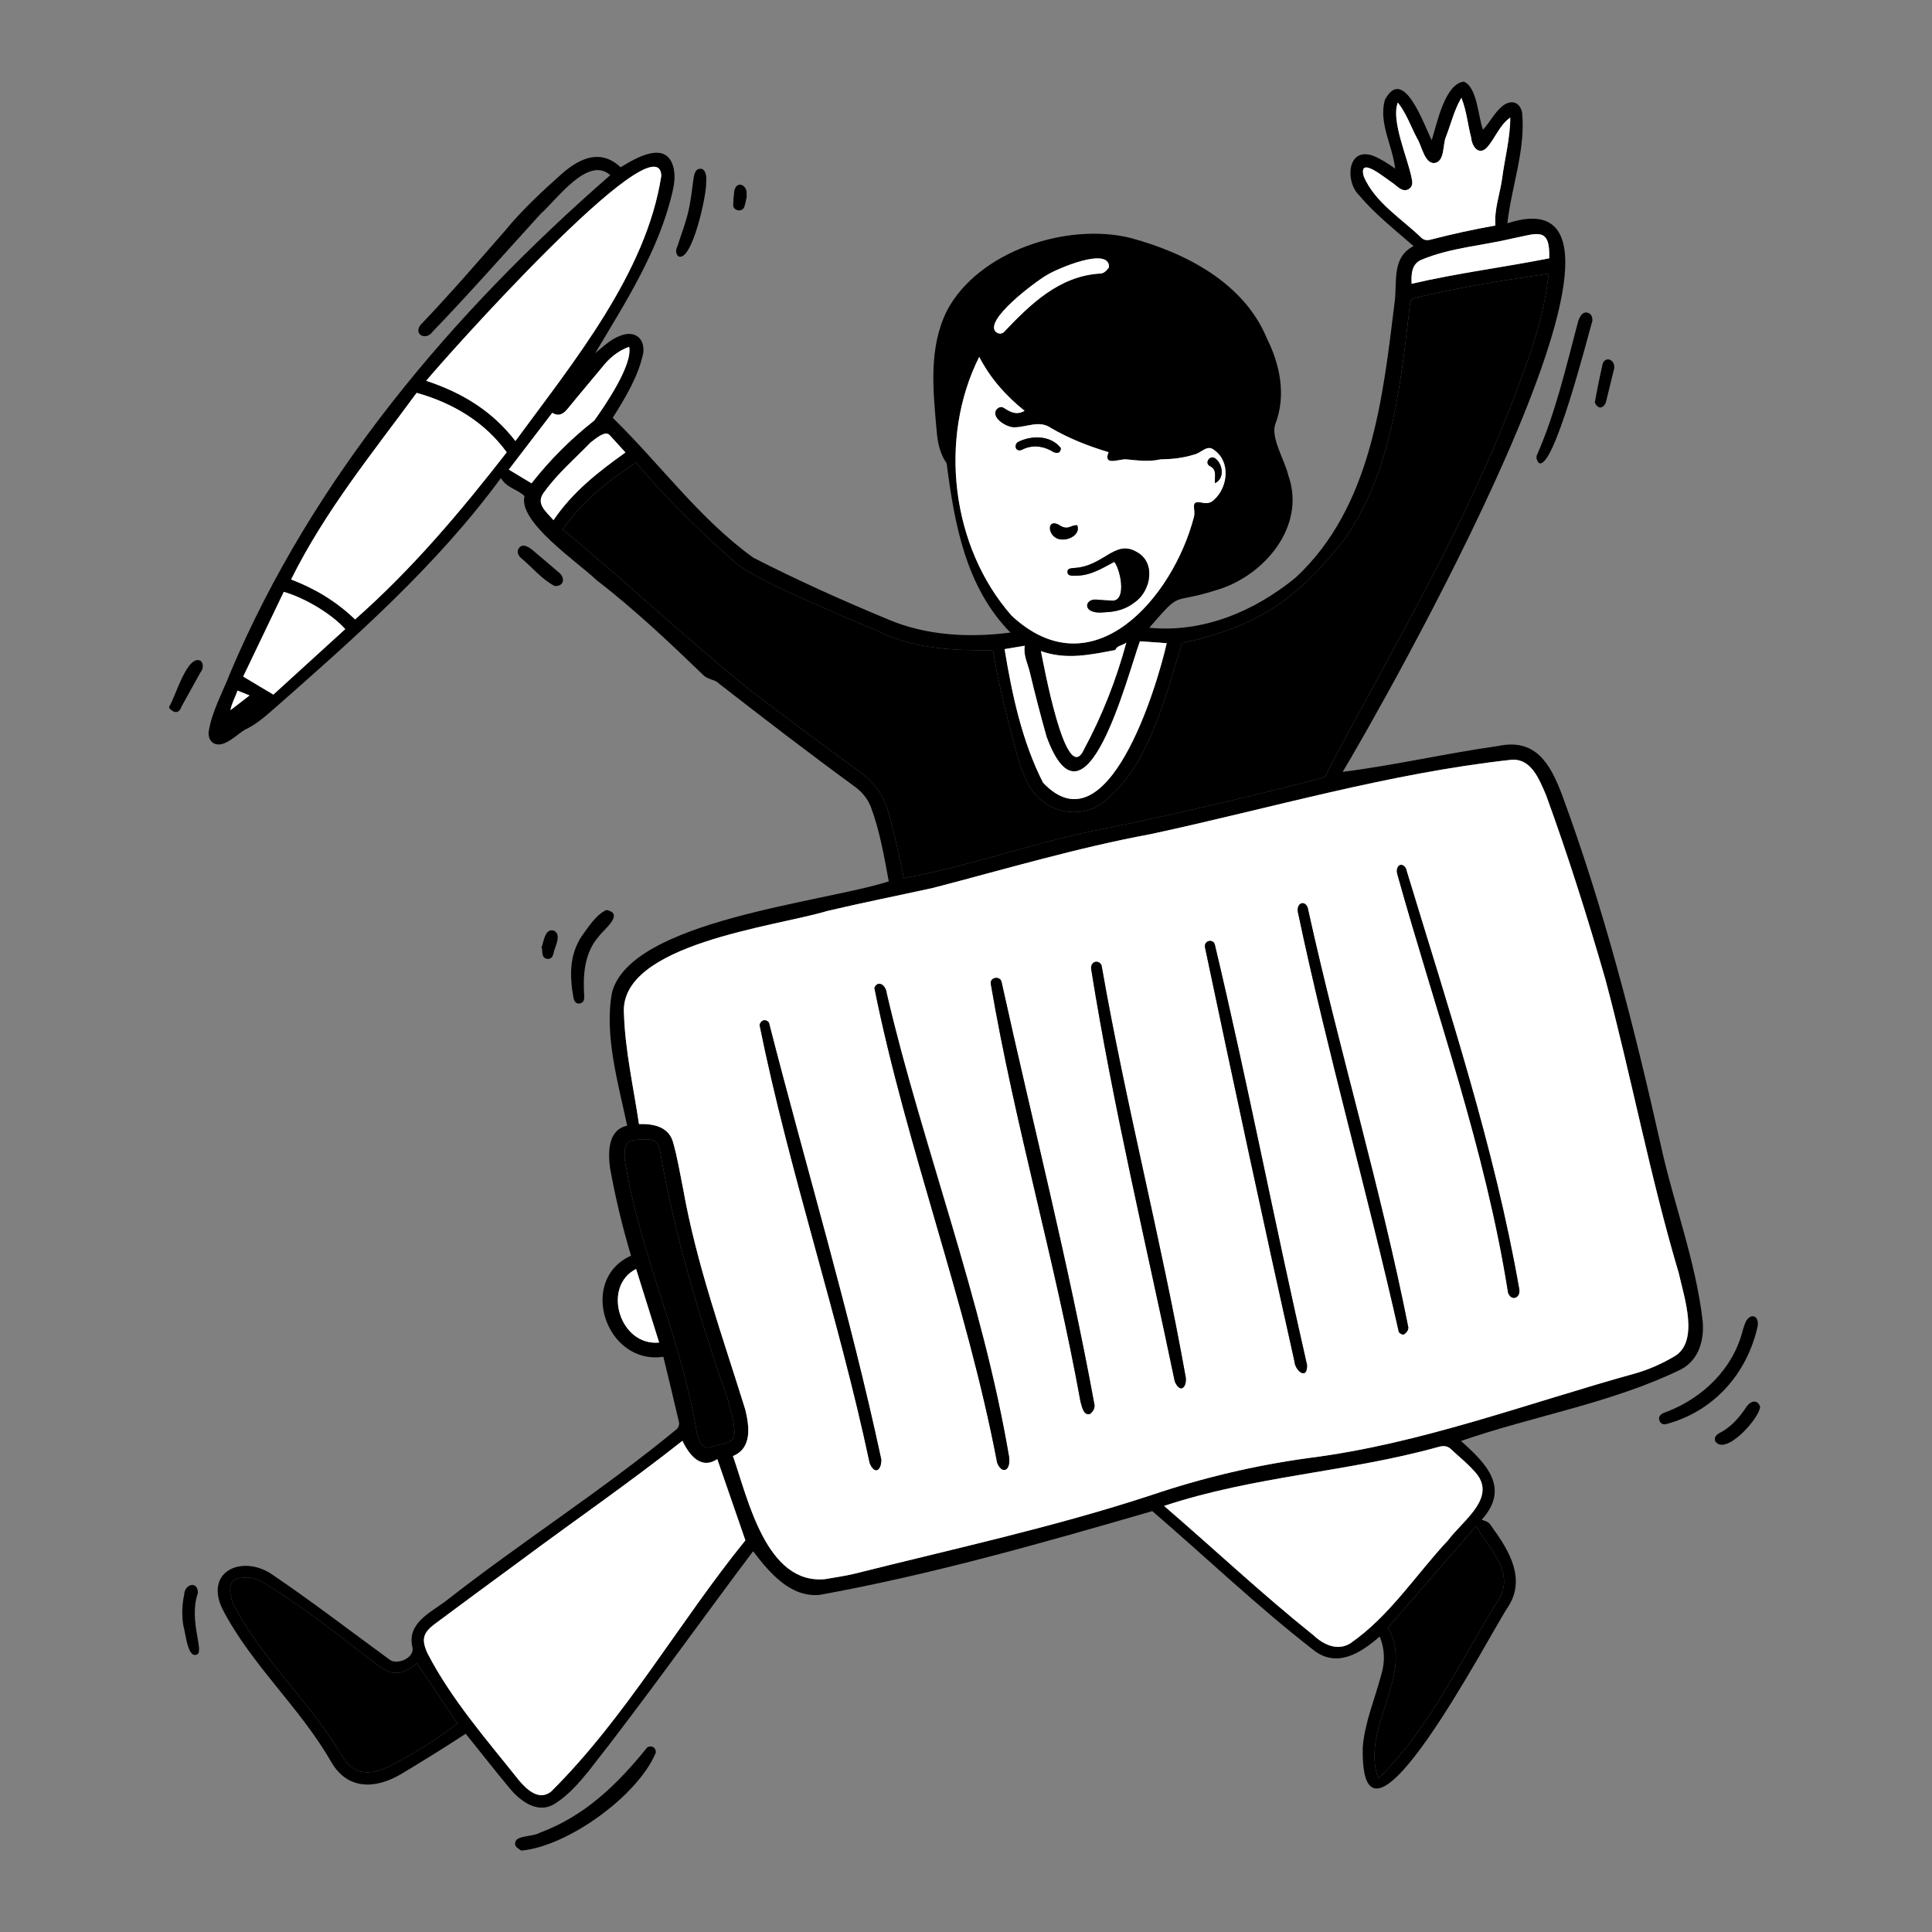 <svg width="960" height="960" viewBox="0 0 960 960" fill="none" xmlns="http://www.w3.org/2000/svg">
<rect x="0" y="0" width="960" height="960" fill="#808080" stroke="none"/>
<path d="M727.383 40.555C734.017 43.356 734.373 57.604 736.884 64.448C740.559 60.531 742.842 55.352 747.239 52.188C751.446 49.387 755.36 51.03 756.344 56.022C758.107 74.557 751.045 92.613 749.004 110.962C841.61 80.718 682.454 358.349 667.169 383.536C692.971 380.274 718.469 374.347 744.277 370.713C763.074 366.647 770.31 379.529 776.144 394.871C797.022 451.489 811.96 509.805 825.146 568.62C831.549 597.98 842.598 626.495 846.045 656.411C846.861 665.785 844.296 675.51 835.481 680.345C800.938 697.223 762.192 703.445 725.953 716.02C738.602 727.272 750.472 739.355 736.265 755.14C739.772 756.349 739.805 756.328 741.918 759.572C750.325 771.101 758.168 784.958 749.285 798.564C740.782 810.834 675.549 937.433 677.151 868.06C678.162 855.813 683.095 844.415 686.212 832.622C688.248 826.068 688.222 819.711 685.56 813.187C676.105 821.422 664.374 828.948 652.802 820.005C624.939 798.357 599.327 773.874 572.573 750.868C518.109 766.649 463.219 782.348 407.405 792.466C392.763 793.936 382.292 781.37 374.203 770.808C346.854 807.191 320.599 844.317 292.447 880.099C287.711 885.869 282.698 891.728 276.365 895.812C267.827 901.894 258.748 895.323 253.169 888.475C245.715 879.582 238.755 870.525 231.407 861.507C220.96 868.285 210.573 874.782 199.914 881.161C187.295 888.843 173.194 889.893 164.777 875.859C149.254 848.492 124.807 827.289 110.409 799.285C101.507 780.255 121.005 772.39 135.408 782.473C155.45 796.037 174.627 810.864 194.141 825.063C198.263 827.172 206.431 823.406 204.843 818.123C202.352 806.738 213.5 801.441 221.137 795.843C258.799 766.299 299.477 740.482 336.338 710.072C337.085 709.36 337.641 707.787 337.416 706.812C334.878 695.767 332.172 684.761 329.613 674.171C301.055 678.413 286.894 635.941 313.559 623.943C309.209 609.471 305.799 595.113 303.115 580.312C302.114 572.489 301.98 561.47 311.636 559.335C307.194 538.289 300.181 514.378 304.097 493.177C313.429 457.38 408.845 448.493 441.621 437.952C439.301 425.452 437.122 412.617 432.619 400.679C430.97 396.727 428.333 393.523 424.862 390.958C402.03 374.27 379.601 357.05 357.282 339.684C355.096 337.446 351.597 337.774 349.382 335.351C332.289 318.869 315.079 302.631 296.255 288.115C287.171 279.39 257.269 259.27 260.632 246.531C257.171 243.063 251.843 242.565 248.897 237.549C216.896 281.137 176.072 317.066 135.635 352.636C131.366 356.357 127.06 360.064 121.832 362.521C118.411 364.553 115.425 367.682 111.671 369.23C107.015 371.23 103.334 368.706 103.667 363.647C105.306 353.339 110.728 343.891 114.457 334.205C155.355 237.493 224.674 155.522 303.244 87.031C292.12 77.119 276.52 99.424 268.701 106.2C250.824 125.825 233.308 145.782 214.878 164.901C211.859 169.237 205.457 166.465 208.84 161.584C223.398 146.342 237.169 130.448 251.004 114.58C259.633 104.054 269.642 94.835 279.794 85.802C288.001 78.898 298.245 73.62 308.396 83.121C316.14 78.342 331.384 69.394 334.703 83.493C335.587 87.473 335.077 91.37 334.176 95.232C327.396 124.582 310.903 150.019 295.737 175.517C299.739 172.221 303.417 168.516 308.42 166.753C315.281 164.091 320.455 167.986 319.652 175.315C317.264 186.983 310.685 197.632 304.473 207.621C327.956 230.522 347.589 257.858 374.279 277.081C396.133 288.309 418.536 298.332 441.22 307.751C460.219 315.874 481.707 316.973 502.082 314.318C479.793 291.647 474.247 260.112 470.385 230.232C466.907 225.274 465.854 219.582 465.387 213.766C463.646 193.849 461.314 173.019 470.507 154.418C486.125 124.787 530.251 110.39 561.84 118.255C589.206 125.655 618.082 140.538 629.471 168.067C636.128 181.352 639.196 196.718 633.612 210.964C631.446 217.787 638.56 229.086 640.196 236.341C649.124 261.619 628.026 286.358 604.44 293.212C581.362 300.644 587.791 292.551 571.071 311.942C597.783 314.531 623.33 303.779 643.754 287.036C681.508 252.088 687.183 197.598 693.086 149.298C694.214 139.288 691.646 127.881 702.391 122.271C692.774 113.898 683.3 106.474 675.182 96.858C668.356 90.13 669.396 72.888 682.233 77.37C686.364 79.091 689.379 81.076 693.236 83.768C691.994 72.307 684.888 61.132 688.152 49.594C697.416 32.194 707.509 62.055 711.426 69.64C713.957 61.709 717.874 41.674 727.383 40.555ZM317.5 558.548C324.656 558.302 332.408 559.827 334.483 567.731C336.595 575.198 337.878 582.905 339.396 590.512C346.049 628.181 359.063 664.131 370.366 700.539C372.323 708.713 373.83 719.548 364.199 723.504C371.677 744.915 380.742 787.506 410.027 784.652C414.884 783.786 419.796 783.136 424.581 781.972C473.846 769.579 523.625 758.827 571.932 742.962C597.373 734.348 623.363 728.183 649.968 724.515C705.938 717.504 759.003 697.215 813.139 682.274C819.776 680.309 826.084 677.471 832.06 673.918C844.632 666.489 836.603 644.113 834.191 632.709C819.865 584.543 810.611 535.06 797.682 486.548C788.822 455.752 779.161 425.089 768.179 394.966C764.839 387.317 760.87 376.551 750.689 377.565C689.941 384.255 631.34 401.649 571.769 414.475C535.221 421.236 499.595 431.866 463.662 441.187C446.093 445.056 428.563 448.531 411.047 452.67C384.999 460.549 307.658 468.97 310.042 503.693C310.652 522.34 314.766 540.017 317.5 558.548ZM493.379 323.052C474.872 323.323 455.557 322.514 438.546 314.651C431.024 311.228 423.302 308.246 415.744 304.898C399.426 297.43 382.387 290.956 367.271 281.185C349.02 265.28 331.59 248.409 316.076 229.812C301.826 239.217 289.157 249.258 279.6 263.089C310.96 288.888 340.43 316.909 371.923 342.293C390.263 356.322 408.808 370.087 427.436 383.733C434.32 388.776 439.041 395.111 441.347 403.222C444.428 414.19 446.805 425.166 449.122 436.366C482.571 430.218 514.71 418.308 548.15 411.867C584.318 404.552 620.193 395.992 655.944 386.879C658.291 386.281 659.545 385.101 659.753 383.068C693.243 319.817 730.512 257.519 755.175 189.784C761.884 172.253 767.501 154.806 769.53 135.96C747.331 139.261 725.369 142.665 703.558 147.874C701.651 148.298 700.783 149.286 700.57 151.406C695.966 191.25 691.637 234.414 667.988 268.057C644.34 298.181 625.024 311.083 587.346 319.624C578.842 346.522 570.629 382.383 546.836 399.71C534.284 407.598 517.597 402.826 510.837 389.395C508.72 385.389 507.014 381.064 505.819 376.694C501.039 358.806 496.392 341.451 493.379 323.052ZM339.081 715.939C312.718 736.777 285.213 755.712 258.287 775.757C244.245 786.05 230.236 796.388 216.264 806.774C210.172 811.303 209.263 814.529 212.386 821.446C224.366 844.6 241.826 864.438 257.959 884.75C261.86 889.333 267.873 894.972 273.839 890.211C310.861 853.526 337.595 805.773 370.374 765.393C365.577 751.519 360.996 738.272 356.418 725.03C350.051 729.315 344.021 726.194 339.081 715.939ZM486.562 177.333C466.22 217.856 472.608 271.745 502.688 305.936C542.988 343.396 582.823 297.019 593.25 256.855C594.334 252.991 590.829 248.299 597.461 249.794C599.757 250.304 601.68 249.889 603.257 248.329C610.207 242.07 611.553 229.367 603.306 223.61C599.796 220.67 596.948 225.153 593.372 225.869C587.916 227.616 582.277 228.174 576.57 228.271C570.864 229.563 565.234 228.784 559.508 228.237C555.896 228.068 547.964 231.767 550.826 224.689C540.692 221.637 531.177 217.877 522.28 212.711C516.577 208.667 510.554 212.142 504.406 212.323C500.656 212.763 492.011 207.604 495.183 203.403C496.209 202.339 497.401 201.83 498.83 202.668C501.989 204.762 505.175 206.444 509.109 204.121C499.767 196.674 492.168 188.07 486.562 177.333ZM578.431 748.291C603.363 769.746 627.098 792.094 652.772 812.643C657.688 817.254 664.511 820.462 670.86 816.628C690.236 803.361 703.637 782.334 719.596 765.28C727.194 755.137 745.003 743.454 732.163 730.605C728.856 726.829 724.787 723.729 721.154 720.228C719.234 718.378 717.284 718.283 714.782 718.968C669.557 731.55 623.338 733.358 578.431 748.291ZM211.792 189.222C229.719 195.149 244.664 204.263 256.102 219.148C284.587 180.302 321.147 135.943 328.603 87.317C327.507 58.267 219.52 179.617 211.792 189.222ZM176.433 307.787C204.837 282.742 228.803 254.266 251.794 224.745C240.822 209.659 225.072 200.265 207.031 195.2C185.139 225 161.479 253.976 144.651 287.933C156.665 292.519 167.164 298.868 176.433 307.787ZM207.18 826.396C201.36 831.517 195.91 833.153 189.242 828.566C169.831 813.963 151.032 798.409 130.1 785.939C126.626 784.006 122.87 783.48 118.985 784.178C112.852 784.794 114.024 792.196 115.577 796.301C129.687 824.238 154.085 845.429 169.853 872.442C176.87 883.901 186.154 881.708 196.463 876.108C207.173 870.363 217.787 863.854 227.269 856.366C220.547 846.34 213.958 836.509 207.18 826.396ZM733.408 758.366C718.777 775.231 704.23 791.999 689.639 808.818C703.454 831.899 675.715 858.481 684.845 883.743C710.475 858.894 725.582 825.085 744.458 795.135C753.136 781.679 740.113 769.515 733.408 758.366ZM310.35 575.531C317.348 621.555 338.355 664.336 345.962 710.365C346.677 714.581 348.624 721.207 354.195 718.835C359.603 716.816 365.836 717.84 364.853 710.126C364.496 704.981 362.868 699.939 361.504 694.993C347.527 654.86 335.374 614.216 328.017 572.301C326.959 566.231 324.096 565.947 318.545 566.17C311.32 566.584 310.31 567.659 310.35 575.531ZM743.066 112.042C742.415 104.015 745.239 96.729 746.363 88.925C747.67 78.776 750.444 68.644 750.445 58.41C745.065 62.152 743.046 68.64 738.764 73.401C734.655 77.461 731.375 72.624 731.036 68.459C729.279 61.765 728.759 55.064 726.156 48.581C722.552 54.721 721.043 61.337 718.517 67.902C716.737 71.783 718.105 80.102 712.816 81.016C707.794 81.415 706.412 72.156 704.134 68.709C700.931 62.648 698.898 56.445 694.59 50.956C691.003 59.71 699.561 78.67 701.444 88.533C701.846 90.486 702.132 92.543 700.104 93.889C696.938 95.885 694.431 92.578 692.055 90.953C688.966 89.066 674.654 76.71 677.66 87.709C683.318 100.766 696.353 108.523 706.263 118.141C707.685 119.405 709.099 119.537 710.985 119.042C721.58 116.287 732.29 113.981 743.066 112.042ZM566.42 318.652C560.036 336.2 539.275 418.468 520.034 366.072C517.062 355.517 514.288 344.9 511.764 334.23C510.715 329.796 508.407 325.597 509.201 320.867C505.695 321.452 502.452 321.994 499.176 322.541C502.87 345.074 507.848 368.416 518.265 388.878C550.215 422.712 574.577 342.307 579.735 319.598C575.192 319.276 570.909 318.971 566.42 318.652ZM171.553 312.598C164.59 304.84 151.172 296.972 141.008 294.092C134.29 308.114 127.538 322.206 120.84 336.187C125.986 339.261 130.688 342.071 135.823 345.139C147.53 334.476 159.542 323.536 171.553 312.598ZM517.229 323.519C518.34 328.727 529.65 391.943 538.591 372.428C547.696 355.547 554.622 337.837 559.66 319.321C557.28 320.974 554.782 320.881 554.255 322.989C541.893 325.315 529.777 328.042 517.229 323.519ZM264.105 240.149C273.247 228.482 283.653 218.095 295.292 208.963C300.724 201.392 314.491 181.216 312.617 172.326C306.993 174.323 302.617 178.056 299.011 182.704C293.436 189.451 287.75 196.108 282.232 202.901C280.07 205.562 277.816 207.179 274.428 205.123C267.071 214.731 259.861 224.146 252.82 233.341C256.698 235.681 260.261 237.831 264.105 240.149ZM701.425 141.008C724.242 135.686 747.116 132.842 769.796 128.359C770.326 112.344 763.756 116.111 751.913 118.405C736.769 122.06 720.743 123.038 706.307 129.079C701.431 131.11 701.171 136.303 701.425 141.008ZM310.783 224.832C308.063 221.844 305.5 219.044 302.957 216.226C300.696 213.565 295.469 218.432 293.452 219.871C285.772 227.825 277.201 235.127 270.704 244.115C265.742 250.04 271.006 253.826 275.028 258.469C284.478 244.48 297.27 234.454 310.783 224.832ZM551.061 132.831C551.553 122.108 524.609 133.788 520.001 136.782C514.858 139.72 488.455 159.238 494.936 165.012C496.13 165.915 497.515 166.047 498.722 165.116C511.937 151.222 526.076 137.288 546.382 135.937C548.471 136.147 550.195 134.07 551.061 132.831ZM316.068 630.54C298.943 639.229 307.87 669.012 327.526 667.108C323.705 654.914 319.93 642.865 316.068 630.54ZM118.038 343.153C116.954 346.378 115.259 349.048 114.503 352.891C117.96 350.221 120.786 348.038 123.997 345.558C121.751 344.652 120.096 343.984 118.038 343.153Z" fill="black"/>
<path d="M258.991 919.555C257.646 918.418 255.427 917.796 256.054 915.391C256.559 911.983 264.906 912.676 267.929 910.794C290.58 902.484 306.805 886.613 321.622 868.249C323.808 866.993 326.056 868.394 325.86 870.906C317.021 892.221 282.145 917.489 258.991 919.555Z" fill="black"/>
<path d="M84.085 351.093C86.996 346.843 93 324.806 99.733 328.383C101.28 329.837 100.984 332.531 99.566 334.19C96.475 339.778 93.367 345.356 90.272 350.942C88.984 354.67 86.614 354.57 84.085 351.834C84.085 351.587 84.085 351.34 84.085 351.093Z" fill="black"/>
<path d="M873.424 658.776C868.204 682.602 851.483 701.425 827.733 707.685C826.3 707.937 824.992 707.337 824.548 705.784C823.688 703.116 826.362 702.063 828.429 701.425C846.396 694.381 861.221 679.998 865.96 660.996C866.427 659.471 866.896 657.916 867.62 656.507C869.893 652.378 874.074 653.604 873.424 658.776Z" fill="black"/>
<path d="M791.26 159.373C788.938 167.193 771.875 234.741 764.6 230.011C763.741 229.104 762.987 227.075 763.837 225.788C772.96 204.972 778.058 182.747 783.864 160.866C784.406 158.378 786.036 154.345 789.052 155.454C790.69 156.004 791.26 157.294 791.26 159.373Z" fill="black"/>
<path d="M301.306 452.164C310.492 453.99 300.138 461.773 297.616 465.189C290.214 473.581 289.63 484.547 290.303 495.215C290.321 496.792 290.011 498.222 288.171 498.604C286.645 498.921 285.349 497.969 284.953 495.788C283.043 485.265 282.831 474.848 288.863 465.422C292.311 460.791 295.991 454.634 301.306 452.164Z" fill="black"/>
<path d="M350.874 90.443C351.399 95.711 343.908 130.682 337.058 127.355C335.647 126.039 335.74 124.088 336.588 122.426C338.394 116.8 340.542 111.257 341.921 105.529C343.24 100.049 343.836 94.388 344.605 88.786C345.063 85.449 346.029 83.827 347.975 83.875C350.406 83.678 351.271 87.247 350.874 90.443Z" fill="black"/>
<path d="M98.361 791.461C93.394 805.548 102.224 821.632 97.439 822.234C93.195 823.628 92.168 811.117 91.183 808.185C90.228 802.938 90.418 797.646 91.513 792.41C91.617 787.291 98.123 785.07 98.361 791.461Z" fill="black"/>
<path d="M275.676 291.21C269.324 288.004 264.246 281.656 258.71 277.116C256.973 275.511 256.828 273.537 257.992 272.195C259.858 269.738 263.462 272.181 265.328 273.945C269.375 277.352 273.426 280.756 277.423 284.221C280.566 286.414 280.98 291.308 275.676 291.21Z" fill="black"/>
<path d="M874.601 698.971C874.296 704.826 857.275 723.685 852.299 716.148C851.51 714.221 852.938 712.876 854.445 712.024C860.006 709.222 863.94 704.725 867.382 699.693C869.112 696.54 873.01 694.592 874.601 698.971Z" fill="black"/>
<path d="M802.131 182.871C800.755 188.497 799.385 194.124 797.991 199.745C797.583 201.352 795.877 203.189 794.208 202.202C793.401 201.74 792.384 200.462 792.513 199.735C793.626 193.431 794.909 187.153 796.306 180.905C797.456 177.014 802.359 178.228 802.131 182.871Z" fill="black"/>
<path d="M268.983 471.072C270.234 468.063 270.66 461.056 275.268 462.436C279.413 464.574 275.432 470.745 274.927 474.189C274.511 475.584 273.631 476.596 272.013 476.461C269.293 476.254 269.378 473.262 269.354 471.205C269.231 471.161 269.107 471.117 268.983 471.072Z" fill="black"/>
<path d="M371.132 97.155C370.748 98.938 370.512 100.77 369.936 102.488C369.158 105.772 363.909 104.873 364.332 101.478C364.405 99.283 364.587 97.085 364.857 94.904C366.05 89.078 371.993 92.245 370.878 97.108C370.963 97.123 371.047 97.139 371.132 97.155Z" fill="black"/>
<path d="M317.5 558.55C314.761 540.021 310.651 522.34 310.043 503.695C307.477 469.011 385.405 460.452 411.047 452.669C428.564 448.532 446.093 445.057 463.663 441.187C499.601 431.866 535.215 421.238 571.77 414.475C631.34 401.65 689.945 384.254 750.691 377.567C760.88 376.547 764.823 387.331 768.18 394.967C779.163 425.087 788.823 455.755 797.684 486.549C810.613 535.061 819.867 584.544 834.192 632.71C836.723 644.261 844.508 666.512 832.063 673.92C826.086 677.472 819.778 680.311 813.141 682.275C759.006 697.217 705.939 717.505 649.971 724.517C623.366 728.184 597.376 734.349 571.935 742.963C523.628 758.829 473.849 769.581 424.584 781.974C419.798 783.137 414.887 783.788 410.03 784.653C380.703 787.535 371.678 744.799 364.202 723.506C373.833 719.559 372.324 708.709 370.369 700.541C359.065 664.134 346.051 628.183 339.399 590.514C337.881 582.907 336.599 575.201 334.487 567.733C332.415 559.851 324.648 558.28 317.5 558.55ZM501.474 724.3C487.61 644.6 458.615 568.373 439.307 490.105C437.853 488.282 435.132 488.471 434.492 490.935C450.411 570.092 480.206 646.723 495.486 726.879C497.684 732.395 502.119 731.34 501.474 724.3ZM543.869 698.198C530.944 627.666 513.113 558.076 497.701 488.052C497.167 484.859 492.002 485.351 492.285 488.676C504.153 558.337 524.277 626.63 536.85 696.289C537.568 698.661 538.259 703.511 541.598 702.579C542.868 701.693 543.975 700.027 543.869 698.198ZM437.88 725.123C422.239 652.209 400.502 580.177 382.059 508.06C380.41 506.256 378.123 506.668 377.419 509.255C392.245 582.473 416.611 653.826 432.147 727.032C434.743 733.173 438.122 730.37 437.88 725.123ZM589.211 684.517C577.021 616.279 559.504 548.979 547.54 480.697C547.277 476.915 541.938 476.815 542.169 481.308C553.128 550.109 569.55 618.246 583.73 686.435C586.445 692.625 589.733 689.449 589.211 684.517ZM649.471 678.276C633.58 608.933 620.155 538.894 603.733 469.703C603.112 466.314 598.171 467.137 598.731 470.635C613.198 539.254 627.878 607.913 643.184 676.373C643.411 680.924 649.646 686.263 649.471 678.276ZM699.775 659.504C685.918 589.794 665.371 521.613 650.063 452.253C649.349 447.126 644.229 447.95 644.882 453.034C659.603 522.987 679.407 592.216 695.073 661.894C695.516 662.578 696.831 663.305 697.471 663.107C698.614 662.572 699.922 660.976 699.775 659.504ZM754.961 640.85C742.569 569.9 719.801 501.511 698.948 432.726C698.737 431.168 697.513 429.637 695.954 429.733C694.087 430.33 693.863 432.602 694.303 434.311C713.605 503.429 738.158 571.169 749.358 642.348C750.926 646.69 755.487 645.069 754.961 640.85Z" fill="white"/>
<path d="M493.379 323.054C496.39 341.45 501.04 358.812 505.819 376.695C507.014 381.066 508.72 385.391 510.836 389.396C517.594 402.824 534.286 407.604 546.834 399.71C570.634 382.377 578.831 346.542 587.345 319.625C625.065 311.062 644.325 298.189 667.985 268.056C691.638 234.409 695.963 191.258 700.57 151.407C700.782 149.286 701.651 148.298 703.557 147.875C725.37 142.665 747.327 139.263 769.529 135.961C767.504 154.801 761.884 172.255 755.175 189.786C730.51 257.521 693.242 319.818 659.75 383.068C659.543 385.102 658.289 386.282 655.943 386.88C620.192 395.993 584.318 404.553 548.149 411.868C514.709 418.309 482.571 430.219 449.122 436.367C446.806 425.169 444.428 414.191 441.347 403.223C439.041 395.112 434.32 388.777 427.436 383.734C408.808 370.088 390.263 356.323 371.924 342.292C340.432 316.912 310.956 288.887 279.599 263.09C289.156 249.259 301.825 239.218 316.075 229.813C331.589 248.411 349.019 265.281 367.27 281.186C382.386 290.958 399.425 297.431 415.743 304.9C423.301 308.248 431.023 311.23 438.545 314.653C455.56 322.517 474.867 323.323 493.379 323.054Z" fill="black"/>
<path d="M339.081 715.938C344.021 726.193 350.051 729.314 356.418 725.028C360.997 738.27 365.577 751.517 370.374 765.391C337.595 805.773 310.862 853.521 273.841 890.211C267.874 894.957 261.858 889.341 257.96 884.747C241.826 864.438 224.367 844.598 212.386 821.445C209.263 814.528 210.172 811.302 216.264 806.773C230.236 796.387 244.245 786.048 258.287 775.755C285.215 755.709 312.717 736.778 339.081 715.938Z" fill="white"/>
<path d="M486.562 177.336C492.168 188.073 499.767 196.677 509.111 204.124C505.177 206.447 501.99 204.764 498.832 202.671C497.403 201.833 496.211 202.342 495.185 203.406C492.007 207.605 500.665 212.768 504.407 212.325C510.553 212.144 516.581 208.67 522.281 212.714C531.178 217.878 540.693 221.639 550.827 224.691C547.971 231.78 555.893 228.064 559.509 228.24C565.234 228.789 570.868 229.564 576.571 228.273C582.278 228.177 587.917 227.619 593.373 225.872C596.947 225.158 599.794 220.674 603.306 223.614C611.555 229.374 610.201 242.071 603.257 248.333C601.68 249.893 599.757 250.308 597.461 249.798C590.798 248.304 594.352 253.01 593.252 256.86C582.839 297.009 542.964 343.41 502.688 305.94C472.598 271.748 466.23 217.862 486.562 177.336ZM553.69 279.183C556.721 283.006 559.866 298.023 553.08 298.47C550.264 298.352 547.447 298.183 544.642 297.923C538.614 297.507 537.47 305.636 549.098 304.224C554.527 304.06 559.567 302.679 563.893 299.235C572.042 293.526 574.553 279.114 564.479 274.099C553.928 268.09 548.254 281.503 533.655 282.225C532.279 282.39 530.212 282.325 530.41 284.357C530.594 286.257 532.592 286.034 534.013 286.047C541.367 286.321 547.397 282.535 553.69 279.183ZM527.155 222.68C522.226 216.235 512.575 216.178 505.783 219.638C503.698 221.113 504.614 224.717 507.664 223.551C512.496 221.04 517.482 221.434 522.188 223.86C524.001 225.194 526.886 226.082 527.155 222.68ZM528.152 268.083C532.225 268.159 536.849 264.984 535.278 261.019C531.837 260.705 530.833 263.976 526.051 260.732C519.398 257.242 520.559 268.371 528.152 268.083ZM603.714 240.091C608.55 237.823 607.66 231.052 604.32 228.163C601.509 225.326 598.005 230.135 601.375 231.704C604.848 233.543 603.421 236.725 603.714 240.091Z" fill="white"/>
<path d="M578.431 748.292C623.331 733.36 669.563 731.55 714.782 718.97C717.284 718.284 719.233 718.379 721.153 720.229C724.786 723.73 728.855 726.83 732.162 730.605C745.007 743.456 727.186 755.137 719.594 765.28C703.601 782.373 690.287 803.307 670.86 816.63C664.511 820.453 657.686 817.265 652.771 812.644C627.096 792.092 603.365 769.748 578.431 748.292Z" fill="white"/>
<path d="M211.792 189.219C219.2 179.985 327.436 58.267 328.601 87.312C321.147 135.939 284.596 180.286 256.102 219.145C244.664 204.26 229.719 195.146 211.792 189.219Z" fill="white"/>
<path d="M176.433 307.789C167.164 298.87 156.665 292.521 144.651 287.936C161.479 253.979 185.138 225.003 207.031 195.203C225.071 200.267 240.822 209.662 251.794 224.748C228.802 254.268 204.836 282.744 176.433 307.789Z" fill="white"/>
<path d="M207.18 826.393C213.958 836.506 220.548 846.336 227.269 856.364C217.785 863.853 207.173 870.359 196.463 876.107C186.131 881.68 176.918 883.941 169.854 872.439C154.085 845.427 129.687 824.235 115.576 796.3C114.018 792.19 112.857 784.796 118.985 784.177C122.87 783.479 126.627 784.005 130.101 785.938C151.032 798.408 169.831 813.962 189.242 828.566C195.897 833.151 201.378 831.513 207.18 826.393Z" fill="black"/>
<path d="M733.408 758.367C740.113 769.502 753.138 781.688 744.456 795.135C725.582 825.086 710.475 858.895 684.845 883.744C675.715 858.445 703.455 831.941 689.639 808.819C704.23 791.999 718.777 775.231 733.408 758.367Z" fill="black"/>
<path d="M310.35 575.532C310.309 567.66 311.32 566.585 318.544 566.17C324.108 565.996 326.95 566.198 328.014 572.302C335.373 614.217 347.526 654.86 361.504 694.993C362.868 699.941 364.494 704.979 364.853 710.126C365.832 717.795 359.607 716.854 354.193 718.835C348.619 721.19 346.679 714.591 345.962 710.365C338.355 664.337 317.349 621.556 310.35 575.532Z" fill="black"/>
<path d="M743.066 112.045C732.29 113.983 721.58 116.29 710.985 119.048C709.099 119.542 707.685 119.411 706.264 118.146C696.354 108.53 683.318 100.771 677.66 87.715C674.646 76.711 688.982 89.082 692.055 90.959C694.43 92.584 696.938 95.891 700.104 93.895C702.132 92.549 701.845 90.492 701.444 88.539C699.552 78.636 691.005 59.743 694.589 50.962C698.894 56.447 700.931 62.657 704.134 68.715C706.422 72.18 707.778 81.401 712.814 81.022C718.099 80.122 716.739 71.777 718.517 67.908C721.044 61.339 722.549 54.731 726.155 48.586C728.757 55.065 729.279 61.772 731.035 68.464C731.375 72.623 734.653 77.471 738.764 73.406C743.048 68.642 745.06 62.159 750.444 58.415C750.443 68.648 747.669 78.782 746.363 88.93C745.239 96.735 742.415 104.015 743.066 112.045Z" fill="white"/>
<path d="M566.42 318.648C570.909 318.967 575.192 319.272 579.734 319.594C574.619 342.208 550.196 422.742 518.266 388.875C507.845 368.412 502.872 345.072 499.175 322.538C502.451 321.991 505.694 321.449 509.2 320.864C508.406 325.593 510.714 329.793 511.763 334.227C514.287 344.897 517.061 355.514 520.033 366.069C539.274 418.44 560.014 336.27 566.42 318.648Z" fill="white"/>
<path d="M171.553 312.6C159.543 323.538 147.53 334.478 135.823 345.141C130.688 342.073 125.986 339.264 120.84 336.189C127.539 322.208 134.29 308.116 141.008 294.094C151.171 296.974 164.589 304.842 171.553 312.6Z" fill="white"/>
<path d="M517.229 323.518C529.777 328.041 541.892 325.314 554.255 322.988C554.782 320.88 557.281 320.973 559.661 319.32C554.624 337.833 547.695 355.548 538.591 372.427C529.65 391.916 518.373 328.867 517.229 323.518Z" fill="white"/>
<path d="M264.105 240.151C260.262 237.832 256.699 235.683 252.82 233.343C259.861 224.148 267.071 214.733 274.428 205.125C277.815 207.182 280.069 205.565 282.232 202.903C287.751 196.111 293.436 189.453 299.011 182.706C302.617 178.058 306.994 174.324 312.617 172.328C314.482 181.243 300.737 201.366 295.292 208.964C283.653 218.096 273.246 228.485 264.105 240.151Z" fill="white"/>
<path d="M701.425 141.006C701.175 136.301 701.426 131.109 706.308 129.079C720.744 123.037 736.771 122.059 751.914 118.402C763.704 116.117 770.348 112.337 769.797 128.357C747.116 132.84 724.242 135.684 701.425 141.006Z" fill="white"/>
<path d="M310.783 224.831C297.27 234.453 284.478 244.479 275.028 258.467C271.009 253.817 265.741 250.042 270.705 244.114C277.201 235.125 285.772 227.824 293.452 219.87C295.465 218.416 300.731 213.573 302.957 216.225C305.5 219.043 308.063 221.843 310.783 224.831Z" fill="white"/>
<path d="M551.061 132.833C550.167 134.085 548.493 136.139 546.382 135.938C526.075 137.29 511.938 151.224 498.723 165.119C497.516 166.049 496.13 165.917 494.938 165.014C488.405 159.315 514.882 139.691 520.001 136.784C524.678 133.766 551.493 122.119 551.061 132.833Z" fill="white"/>
<path d="M316.068 630.539C319.93 642.864 323.705 654.913 327.526 667.107C307.867 669.011 298.946 639.224 316.068 630.539Z" fill="white"/>
<path d="M118.038 343.156C120.096 343.987 121.751 344.655 123.998 345.562C120.787 348.042 117.96 350.225 114.504 352.895C115.259 349.051 116.954 346.382 118.038 343.156Z" fill="white"/>
<path d="M501.474 724.298C502.09 730.94 497.941 732.756 495.49 726.876C480.2 646.698 450.417 570.112 434.488 490.934C436.331 486.474 440.379 489.946 440.631 493.519C458.6 571.012 488.299 645.633 501.474 724.298Z" fill="black"/>
<path d="M543.869 698.199C543.989 700.076 542.864 701.684 541.598 702.579C538.271 703.576 537.552 698.572 536.852 696.289C524.278 626.631 504.153 558.337 492.283 488.677C492.019 485.426 497.152 484.786 497.701 488.054C513.113 558.076 530.944 627.667 543.869 698.199Z" fill="black"/>
<path d="M437.88 725.123C438.104 730.177 434.818 733.341 432.149 727.031C416.611 653.826 392.245 582.472 377.416 509.255C378.149 506.857 380.336 506.07 382.058 508.06C400.502 580.176 422.24 652.211 437.88 725.123Z" fill="black"/>
<path d="M589.211 684.513C589.719 689.285 586.502 692.754 583.732 686.431C569.549 618.242 553.128 550.106 542.166 481.305C541.951 476.875 547.264 476.846 547.541 480.694C559.503 548.974 577.021 616.276 589.211 684.513Z" fill="black"/>
<path d="M649.47 678.272C649.667 686.058 643.487 681.187 643.185 676.369C627.878 607.91 613.199 539.25 598.731 470.632C598.196 467.335 603.054 466.115 603.731 469.701C620.154 538.889 633.579 608.93 649.47 678.272Z" fill="black"/>
<path d="M699.775 659.5C699.931 661.004 698.608 662.548 697.472 663.103C696.832 663.301 695.517 662.574 695.076 661.889C679.406 592.21 659.603 522.984 644.879 453.03C644.216 447.894 649.361 447.172 650.063 452.248C665.371 521.609 685.918 589.79 699.775 659.5Z" fill="black"/>
<path d="M754.961 640.844C755.47 644.997 750.943 646.751 749.36 642.341C738.158 571.162 713.606 503.423 694.301 434.305C693.87 432.625 694.073 430.272 695.954 429.727C697.531 429.699 698.725 431.123 698.949 432.72C719.8 501.504 742.569 569.896 754.961 640.844Z" fill="black"/>
<path d="M553.69 279.182C547.398 282.535 541.366 286.32 534.012 286.046C532.591 286.033 530.593 286.256 530.409 284.356C530.212 282.324 532.279 282.389 533.655 282.224C548.269 281.504 553.888 268.094 564.479 274.097C574.552 279.115 572.041 293.521 563.893 299.233C559.568 302.677 554.528 304.058 549.099 304.222C537.465 305.633 538.62 297.501 544.642 297.92C547.448 298.18 550.265 298.35 553.08 298.467C559.865 298.015 556.726 283.026 553.69 279.182Z" fill="black"/>
<path d="M527.155 222.679C526.879 226.081 524.006 225.194 522.188 223.859C517.483 221.433 512.495 221.039 507.664 223.551C504.571 224.672 503.694 221.171 505.783 219.638C512.571 216.176 522.23 216.234 527.155 222.679Z" fill="black"/>
<path d="M528.152 268.076C520.555 268.361 519.401 257.236 526.051 260.725C530.846 263.972 531.828 260.698 535.278 261.012C536.849 264.978 532.226 268.15 528.152 268.076Z" fill="black"/>
<path d="M603.714 240.088C603.421 236.725 604.847 233.537 601.375 231.7C598.005 230.134 601.509 225.32 604.32 228.16C607.66 231.049 608.55 237.818 603.714 240.088Z" fill="black"/>
</svg>

